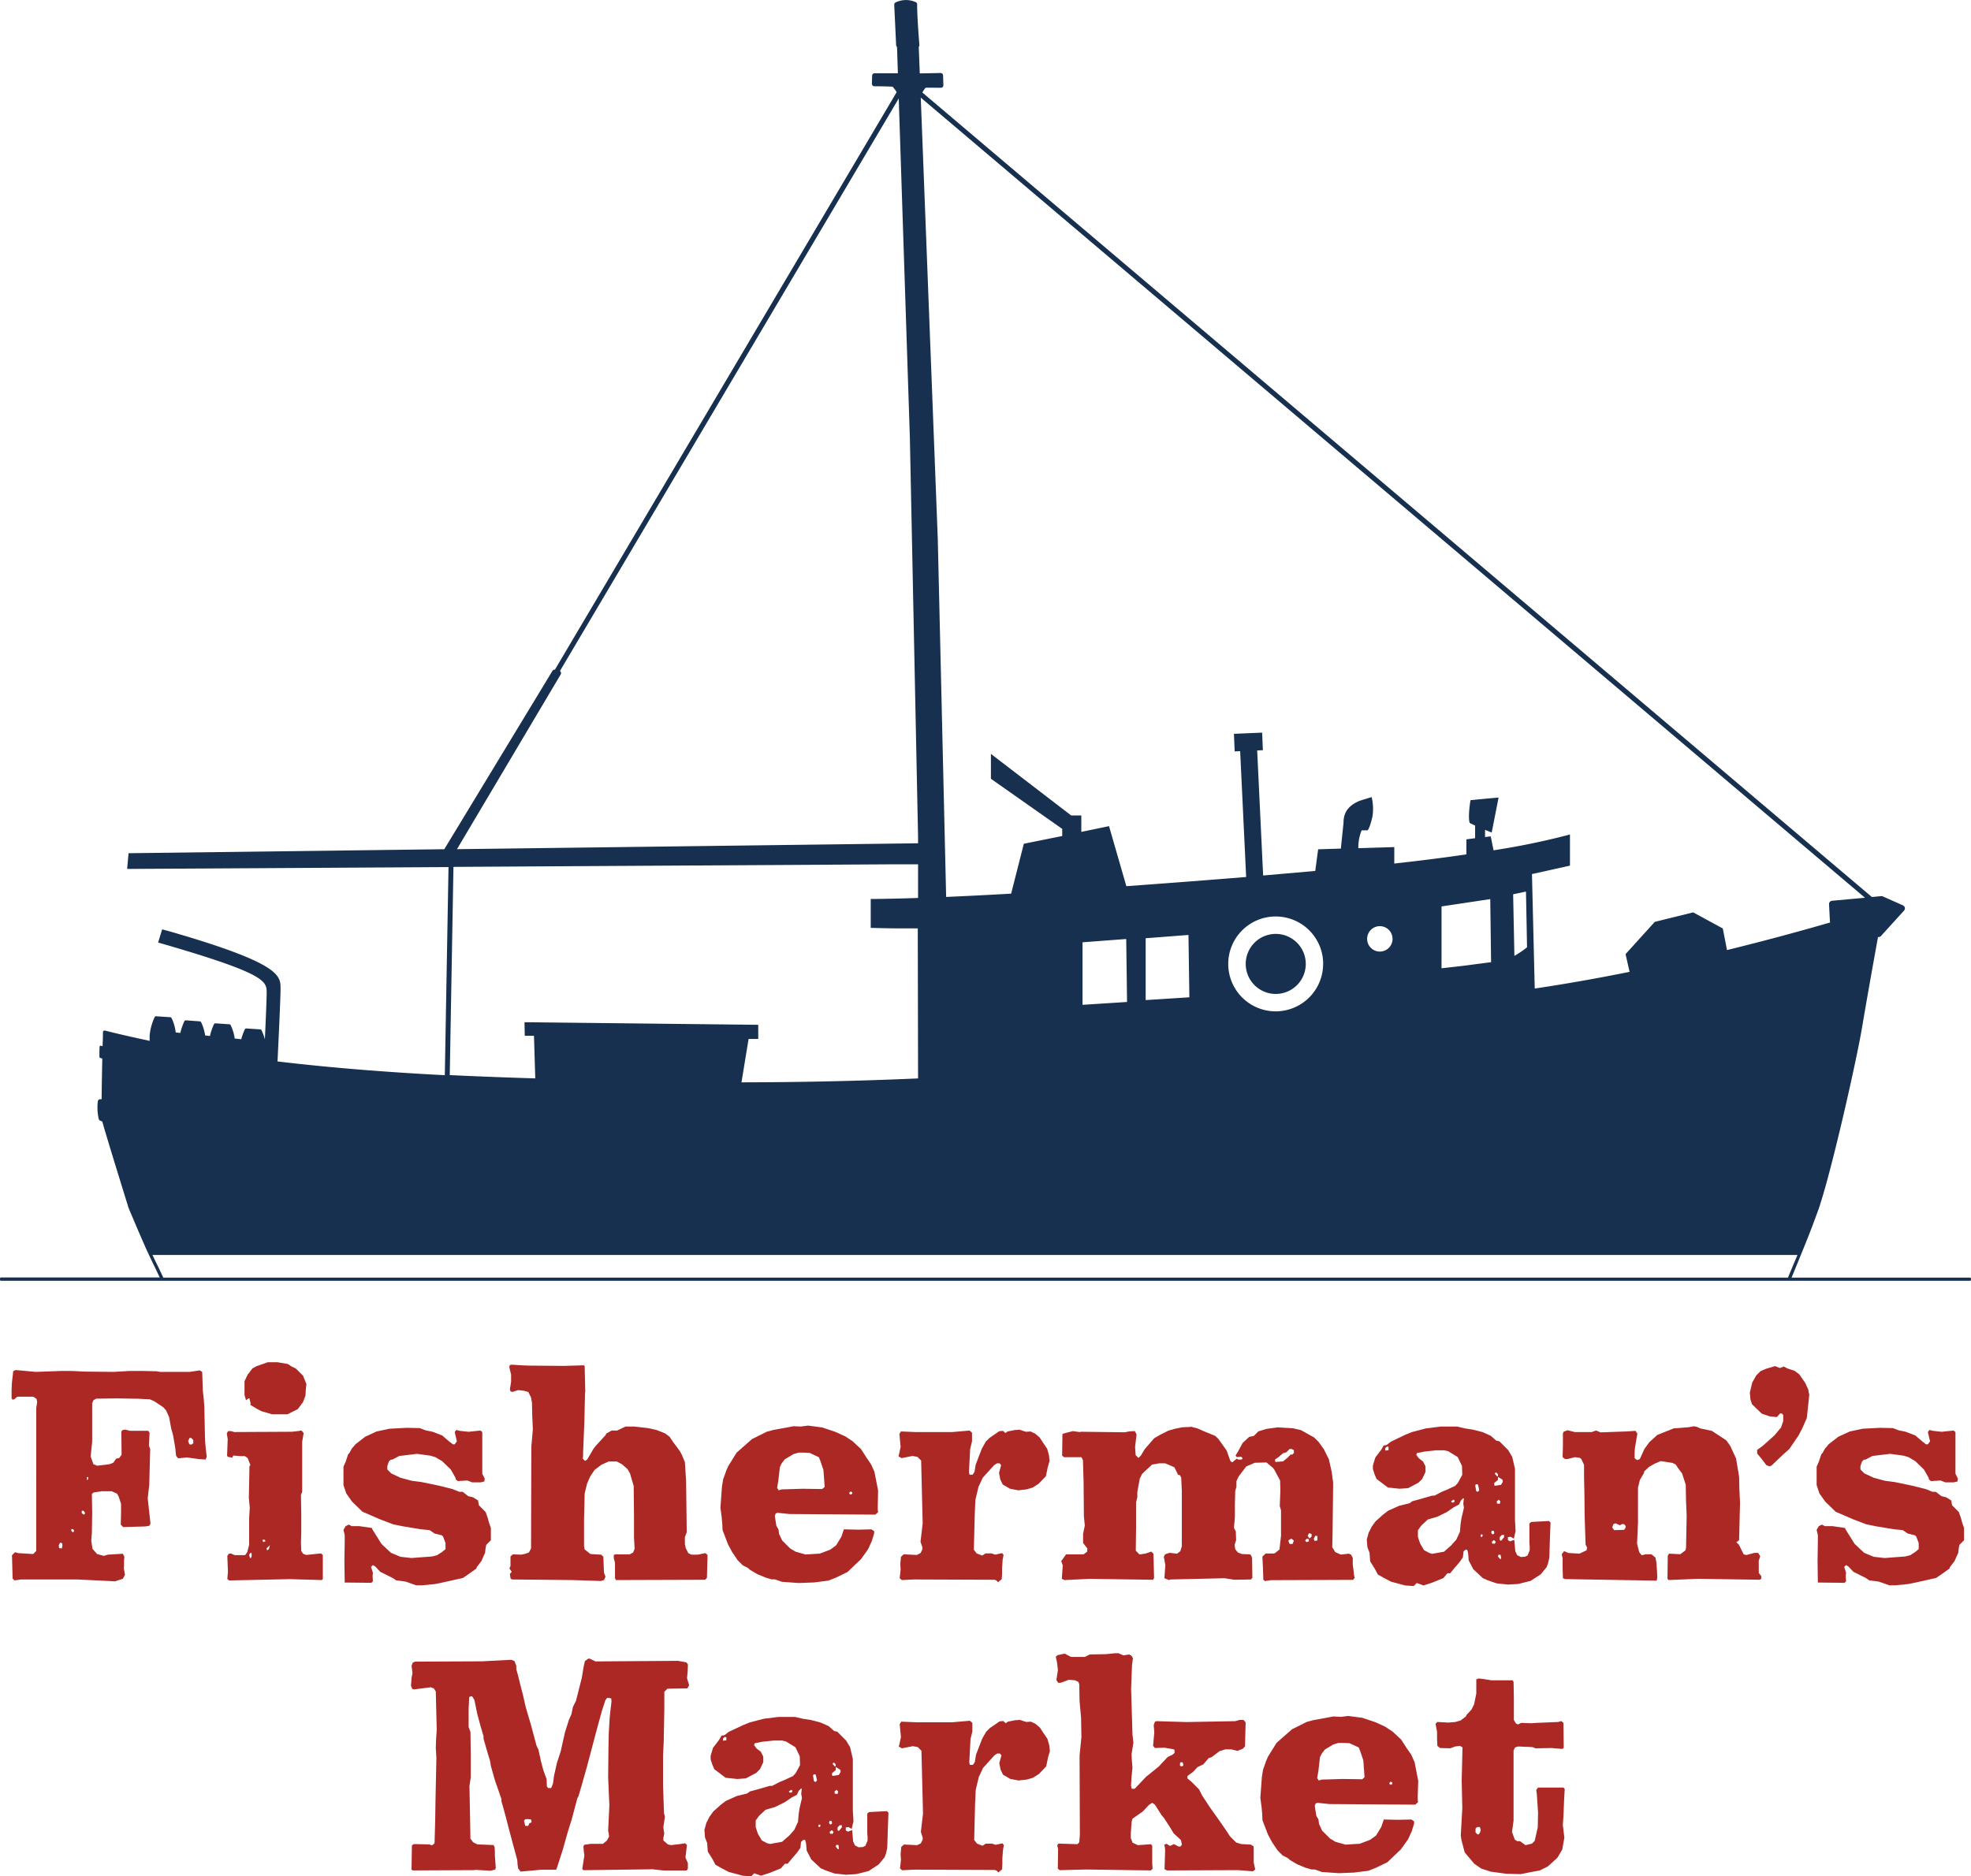 <svg xmlns="http://www.w3.org/2000/svg" viewBox="0 0 598.71 570"><defs><style>.cls-1{fill:#ac2825;}.cls-2{fill:#173050;}</style></defs><g id="Layer_2" data-name="Layer 2"><g id="Layer_1-2" data-name="Layer 1"><path class="cls-1" d="M62.35,438.45l-.09-1.86-.19-9.12L61.89,425l-.28-2.51-.19-5.68-.74-.46-3.08.46H48.67l-1.21-.19-4-.09h-4l-5,.28-8.66-.09-4.1-.19H18.51l-7.64.28-6.14-.56-.75.37v.28l-.37,3.36-.09,2.23v2.23l.19.47h.55l1-.84h4.84l1,.65.19,1-.28,1.77v22.06L11,471.22l-.93.93-4.57-.28-.93-.28-.93.93.19,7.08.56.56,2-.28H23.53l11.36.56,2.42-.75.65-1.21-.37-2.14.09-.56v-1.67l.1-1.12-.47-.93-4.56.28-1.21.37-2.05-.56-1.39-1.58-.38-2.42.19-2.52.09-6.05-.09-5.68.56-.46,2.42-.37h3l1.67.74.47.84.74,2.23v2.8l-.09,3.53.74.75,6.71-.19,1.21-.19.37-.65-.84-7.72.47-4.1.28-10.89-.38-1,.1-2,.09-1.86-.37-.65H39.45l-1.39-.37-.93.18-.28.47.09,7-.75,1-.93.19-.83,1.21-1.12.46-3.82.47-1.12-.47-.83-2.32L28,438V426.35l.37-.93.84-.47,6.15-.09,5,.09H41.5l4,.19,1.31.56,2.79,1.86.84.93.93,2.05L52,434l.56,2,.65,3.72.28,2.61.65.75,2.61-.28,3.35.46,2.33.19.37-.84-.28-2.33Zm-43.56,32-.84-.09-.1-.84.38-.83.65.18.09.65Zm3.44-4.84-.56-.46v-.56h.56l.28.47Zm3.26-5.4-.65-.46V459h.37l.28.1.37.65Zm1.3-10.79-.37.27v-.93h.37Zm31.93-10.9-.56.38-.65-.1-.37-1,.46-.93h.47l.65.65Z"/><path class="cls-1" d="M93,472.43l-.93-.37-.56-.84-.09-2.61.09-2.79V460l-.09-5.87.37-.84V438l.46-2.61-.65-.75h-.37l-.28.1L88.7,435l-17.51.09-1-.28h-.93l-.37.75.28,1.67-.19,5,.19.37,1.39.28.28-.65,2.42.18h1.12l.84.56.84,2.14-.28.38-.19,9.58.28,3.08-.19,3.07v8.1l-.56,2.23-.65.93H71.29L70.17,472h-.56l-.56.66.19,4.93-.09,1-.1,1.12.56.47L88,479.78l9.78.28.28-.37v-7.26l-.56-.47Zm-16.57.37-.19.56h-.28l-.28-.93.28-.56h.47ZM80,468.52l-.28-.47.18-.28h.28l.28.1.19.37Zm1.67,2.14-.37.28H81v-.56l1-.93Z"/><polygon class="cls-1" points="75.48 424.86 75.76 424.86 76.13 426.35 76.03 426.81 77.99 428.02 79.48 428.77 82.65 429.7 87.3 429.7 90.46 428.12 92.05 425.98 92.79 424.02 92.89 422.25 93.07 420.48 92.05 417.97 89.91 415.83 88.42 415.08 87.48 414.43 84.32 413.88 81.34 413.88 77.9 415.08 76.69 415.74 75.2 417.69 74.27 419.65 74.27 423.84 74.73 425.42 75.48 424.86"/><polygon class="cls-1" points="128.26 481.65 132.17 481.27 134.4 480.81 140.64 479.41 142.13 478.39 144.74 476.53 144.74 476.25 146.22 474.29 147.34 471.78 147.53 470.2 147.71 469.36 149.11 467.96 149.11 464.24 148.55 462.65 148.18 461.26 147.53 459.4 145.48 457.35 145.2 455.86 143.71 454.93 142.22 454.56 140.55 453.25 139.52 453.25 137.47 452.42 133.38 451.39 127.98 450.27 125.09 449.9 121.65 448.97 118.86 447.67 117.65 446.46 117.65 445.43 118.11 444.04 118.67 443.48 119.14 443.48 121.28 442.36 126.68 441.71 130.77 442.27 132.26 442.73 134.31 443.94 136.92 446.46 138.41 449.06 138.41 449.44 139.06 449.99 141.94 449.81 143.43 450.37 146.04 450.37 147.16 450.09 147.16 449.71 147.25 449.25 146.5 447.76 146.5 435.1 145.95 434.63 142.31 435.01 139.71 434.73 138.59 434.45 138.13 435.1 138.78 437.89 138.13 438.82 137.57 438.82 136.26 437.8 134.31 436.12 131.42 435.01 129.19 434.54 127.51 433.89 123.6 433.8 118.3 434.08 114.39 434.91 110.94 436.5 108.06 438.73 106.85 440.13 106.2 441.34 105.73 441.9 104.99 444.13 104.33 445.62 104.33 451.2 105.17 453.72 106.94 456.23 110.11 459.3 115.5 461.63 119.42 463.12 122.11 463.68 127.7 464.61 130.49 464.89 131.98 465.91 134.22 466.47 134.59 466.84 135.33 468.8 135.33 470.66 134.31 471.5 132.73 472.52 131.24 472.89 125 473.36 121.65 472.99 118.76 471.78 115.88 469.08 113.08 464.61 112.99 464.24 109.17 463.68 106.85 463.68 105.92 463.21 104.99 463.68 104.33 464.8 104.71 466.38 104.71 468.43 104.61 474.2 104.71 480.81 112.81 480.9 113.27 480.44 113.18 478.85 113.27 477.83 112.71 476.06 113.27 475.5 114.02 475.97 115.5 477.55 119.23 479.41 120.35 480.15 123.23 480.53 126.4 481.65 128.26 481.65"/><polygon class="cls-1" points="155.25 419.83 154.88 422.07 155.07 422.72 155.63 422.91 157.4 422.35 159.07 422.53 160.47 422.91 161.31 424.58 161.59 426.16 161.68 430.26 161.86 434.26 161.4 439.48 161.31 470.48 160.65 471.69 159.63 472.06 158.33 472.34 155.81 472.24 155.07 472.89 155.07 475.78 154.79 476.43 154.79 476.62 155.44 477.55 154.88 478.2 155.07 479.5 155.44 479.88 173.87 480.06 182.53 480.34 183.46 480.06 183.93 479.04 183.46 477.83 183.28 472.99 182.62 472.34 179.36 472.15 177.6 470.75 177.41 469.82 177.41 461.63 177.6 453.72 178.34 450.74 179.27 448.6 180.57 446.64 182.62 445.06 184.86 444.04 187.37 444.04 188.95 444.88 190.63 446.36 191.37 447.67 192.49 451.48 192.58 460.42 192.58 467.03 192.77 470.57 192.31 471.69 191.28 472.24 187 472.24 186.44 472.43 186.44 473.45 186.81 474.76 186.81 479.5 187.09 480.06 214.18 479.97 214.74 479.41 214.83 475.97 214.93 472.43 214.28 471.87 211.95 472.34 209.99 472.34 209.06 471.87 208.32 470.38 208.04 469.17 208.04 467.03 208.6 465.54 208.41 449.9 208.04 444.22 207.11 441.99 206.45 440.78 204.5 438.17 203.38 436.5 201.99 435.47 199.38 434.45 196.87 433.89 192.58 433.42 189.98 433.42 187.46 434.63 185.79 434.63 184.11 435.57 184.02 435.94 181.04 439.2 180.3 440.13 178.34 443.48 177.69 443.85 177.04 443.2 177.13 442.27 177.13 441.25 177.5 432.12 177.69 424.12 177.69 423.46 177.78 422.81 177.69 419 177.6 415.08 177.32 414.81 171.27 414.99 160.75 414.9 158.42 414.81 155.53 414.62 154.88 414.71 154.7 415.37 155.25 417.6 155.25 419.83"/><path class="cls-1" d="M219.39,462.84l.1,2.05,1.67,4.37,1.21,2.24,1.68,2.51,1.58,1.58,1.49.75.75.65,2.23,1.3,2.42,1,1.86.56h1l2.14.74,5.12.37,4.65-.18,4.38-.56,2.32-.93,3.45-1.68,4.1-3.91,2.14-3,1.11-2.42.75-2.42v-.65l-.84-.56-3.91.1-4.47-.1-.74,2.24-1.59,2.6-1.76,1.31-3.17,1.21-4.37.28-3-.84-1.68-1-2.42-2.42-.93-1.95-.19-1.4-.65-1.12-.46-3,.28-.75.55-.18,3.63.37,26.07.18.84-.74-.1-.84v-.93l.1-4.84-1.12-5.68-1-2.23-1.4-2.05-1.67-2.61L259,437.89l-2.24-1.49L253.65,435l-3.91-1.31-4.28-.56-2.23.28-2.24-.09-.93.19-5.12.93-2.05.56-4.47,2.23-4.65,4.1-2.61,4.19-.55,1.3-.94,2.61-.37,2.23-.46,6.42.37,2.8Zm38.92-9.68.56.19v.55l-.66.19-.28-.47Zm-21.88-3.35.47-4.1.55-1.12.93-1.21L241,441.8l1.58-.46h1.68l1.68.09,2.79,1.3.46,1.12.94,2.79.37,5.12-.75.65-5.86-.09-6.43.19-.93.28-.46-.75Z"/><polygon class="cls-1" points="277.2 442.36 278.69 442.64 279.81 443.76 280.27 462.84 279.62 468.43 280.18 470.1 280.18 470.75 279.62 471.87 278.51 472.43 274.5 472.24 273.67 472.99 273.48 475.22 273.57 476.9 273.29 479.5 273.95 480.06 277.58 479.88 302.06 479.97 302.62 480.15 303.18 480.71 304.29 479.78 304.39 478.11 304.39 476.53 304.57 473.82 304.85 472.43 304.39 471.87 302.34 472.34 301.22 471.96 299.36 471.96 298.34 472.62 296.66 471.96 295.82 470.85 296.1 459.86 296.19 457.81 296.29 455.67 297.22 451.76 298.52 448.97 301.97 445.15 302.8 444.6 303.64 444.6 304.11 445.15 303.46 447.48 303.83 449.44 304.57 451.02 306.81 452.32 309.32 452.79 311.83 452.51 313.69 451.95 315.46 450.83 317.7 448.5 318.26 445.81 318.81 443.85 318.63 442.08 318.07 440.13 316.86 438.36 315.84 436.78 314.44 435.57 313.04 434.91 311.65 435.01 309.6 434.36 308.95 434.45 308.39 434.45 306.06 434.91 305.41 435.38 304.67 434.73 303.55 434.82 300.57 436.87 299.45 437.99 298.24 440.13 296.38 444.97 296.01 447.2 295.45 448.04 294.52 448.04 294.33 447.3 294.7 440.22 295.26 437.89 295.26 435.29 294.52 434.63 289.12 435.1 278.32 435.1 273.67 434.91 273.2 435.66 273.57 439.57 273.11 441.8 272.92 442.45 273.85 443.01 277.2 442.36"/><path class="cls-1" d="M329.15,472.24h-5.31l-1.49,2.05.47,1.3-.28,4.1.84.37,7.54-.37,19.36.28.28-.56-.09-3.72-.1-3.63-.65-.65L348,472l-1.86.28L345,471.13l.1-7.36v-7.35l.37-1.49v-1.58l.74-4.1.75-1.49,3-2.79,2.14-.37h1.86l2.79,1.21,1.12,2.32h.47l.46.75.19,4.19v16.75l-.47,1.49-1,.75-2.24-.28-1.39.46-.37.75.46,2.51-.28,4,1.4.56.56-.18,16.29-.38,3,.47,5-.09.47-.47-.09-6.14-.38-.84-.37-.19-2.33-.09-1.21-.46-.83-1-.19-1.3.46-1.49-.09-2.61-.56-1.11.28-3.26v-3.73l.1-4.19.37-1.3V450l.65-1.39,2.33-3.07,2.6-1.12,3.54-.09,2,1.67.46.65,1.68,3.17.09,3-.19,4.74.38,1.31v7.73l-.47,4.18-1.4,1.12-.46.09h-2.33l-1,.94.18,3.53.1,3.45.46.46,1.86-.28,24.95-.09.47-.56-.19-1-.09-.93-.28-2.14v-2.05l-.56-1-.65-.28-2.42.28-1.68-.74-.93-1.49.1-4.19.18-15.45-.46-3.35-.84-3.73-1.49-3-1.58-2.23-1.4-1.4-4-2.23-2.42-.56-4.75-.28-3.35.47-2.42.74-1.4,1.4-1.4.28-2,1.86-1.4,2.61-.74,1.21.37.46,1.39-.09.38.46-.28.38h-1l-.46-.28-1.4,1.11-.56-.37-1.11-3.16-.66-.94-1.86-2.6-.93-.93-3.63-1.49-1.67-.75-2.05-.56-.75.1h-.74l-1.4.09-2.23.47-1.86.55-2.42,1.22L350.56,437l-2.89,3.35-1.11,1.87-.75.74-.84-.84-.18-2.51.46-3.82-.55-1-1.59.09-1.49.28L328.5,435l-.56.09-2.05-.28-2.23.56-.93.28-.1,6.61.56.46h5.31l.46.93.19,6.61.09,10.43.28,2.79L329,466v2.79l1.31,1.68-.1,1Zm70.38-5.67.27.09h.38V468l-.84.19-.28-.65Zm-1.87-.75h.1l.65.28v.74l-.47.47h-.28l-.46-.74Zm-.74,1.68.28.09h.37v.74l-.74.19-.38-.47Zm-4.28,1.58h-.93l-.38-1,.75-.55h.28l.65.55Zm-5.31-25.69,1-.66,1.4-1.21,1-.28,1-1h.65l.65.37v.84l-.46.47h-.56l-.75.83L389.75,444l-2.33.18-.09-.37Z"/><path class="cls-1" d="M439.65,478h.84l1.3-1.58.74-.84,1-1.21.83-1.21.1-.83.09-.93.56-.56h.56l.28,1,.18,2.24,1.4,2.69,2.89,2.7,1.48.66,2.71.93,3.44.37,3.16-.19,3.73-.93,3.07-2,1.77-2.14.46-1.21.38-1.67.18-5.77.19-4.94-.47-.46-5.4.28-.55.46v5.87l.09,1.21V471l-.65,1.59-.75.37-1.3.09-1.12-.56-.56-1.21-.28-3.26-.09-.18-1.21.46-.65-.37V467l.84-.09.93.56.09-.28.47-2-.1-1.77-.09-1.67V446.27l-.84-3.63-1.21-2.05-2.7-2.7-.93-.18-1.67-1.49-2.52-1.12-2.88-.74-2.42-.38-2.42-.56h-5l-4.47.56-4.28,1.12-2.05.84L422.52,438l-1.3,1-.94.19-.74,1.3-1.77,2.33-.74,2.42v1.11l.55,1.68.56,1.3,3.45,2.61,3.53.37,2.61-.18,3.17-1.68,1.11-1.12,1-2.14v-1.67l-.75-1.49-1.3-1-.75-1,.19-.56,2.33-.46,3.54-.38h2.42l1.21.28,2.88,1.77,1.31,2.7.09,2.7-1.31,2.42-.83.93-2.61,1.21-1.58.65-2.14,1.12H435l-4.19,1.21-1.76.47-.94.65-3.07.74-3.35,1.49-1.58,1.21-2.24,2-1.21,1.67-.93,1.86-.56,2.05.19,2.33.65,1.67.19,2.61,1.39,2.24.94,1.76,1.76,1,2.33,1.21,2.14.56,2.05.56,2.61.18.93-.93,2.05.75,2.6-.84,3.45-1.4Zm14.43-9h-.75l-.19-.55.66-.56.56.56Zm.56-12.84.65-.56.18.28.28.28-.18.74-.84-.09Zm1.3,17.5h-.28l-.65-.75.18-.55h.28l.37.09.1.65Zm.93-6.61-.93,1.12-.37-.28V467l.65-.65h.65Zm-2.61-19.64h.28l.47.46v.66h-.28l-.65-.75Zm-.37,3.16,1.12-.93v-.93l1.39.84.1.65-.56.93-1.21.19-.75.09-.09-.37Zm-.75,14.53h.28l.38.09.09.74-.56.28-.37-.56Zm-3.35,1.11h.56v.28l-.09.37-.47.1Zm-1.48-15.26h.37l.28.09.37,1.77-.47.46-.46-.28-.28-1.67Zm-26.54-10.34-1,.1V440l.47-.46h.27l.28.09Zm19.74,15,.28.19v.55l-.65.19-.38-.37Zm-7.36,16.2-1.58-.84-1.21-2.05-.65-1.95v-2.05l1-1.4,2-1.86,2.89-.84,3-1.49,2-1.39,1.59-.84.56-1.21.65-.65h.28l-.19,1.58.19,1.3-.75,3.17-.28,1.86-.18,2.23-1.12,2.42-1.58,1.77-2.14,1.87-3.63.65Z"/><path class="cls-1" d="M534.23,474.2l.46-1.4-.65-1h-1.12l-2.42.65-.83-.19-1.49-3-.75-.66.84-.65.18-7.45.1-3.91-.19-4-.09-3.91-.93-5.58-1.77-3.82-1.21-1.68L520,434.73l-3.53-.75-1-.46-.93-.19-1.49.28-4.65.37-5,2L501,438.17l-1.49,2.05-1.39,3.07-.65.28h-.28l-.66-.56v-1.58l.1-1.49.74-4.37-.56-.84-2.88.18-7.73.28-1.39-.56-1.31.47h-5.12l-2.23-.56-1.21.47-.19.56v3.81l-.09,3.35.74.56h.75l2.23-.56,1.49.19.47.37.83,1.77v3.82l.1,4.28.09,7.73.28,8.38.47.93-.19.83-2.14,1-3.35-.19-1.31-.56-.74.93.28,1.21v3l.09,3.07.65.28,27.84.47.18-1-.09-2-.19-2.61-.28-1.39-1.21-1h-1.76l-1.21.28-.75-.93-.65-2.6.28-6.43V452l.56-2.33,1.3-2.23v-.37l1.49-1.4,1.77-1,1.77-.75,3.63.56.93.47.93,1.39,1,1.31,1.12,3.44.09,5,.19,4.37-.19,9.78L512,471l-1.59,1.21-3.44-.18-.37.65-.09,7,.37.37,8.93-.37,18.72.28.46-.28v-.84l-.74-.93Zm-40.41-10.15-.46.75-3.07.09-.56-.84.37-1,.47-.19h.28l1.21.56.65-.37h.56l.55.56Z"/><polygon class="cls-1" points="549.31 422.25 548.38 420.2 546.51 417.51 545.12 416.48 542.88 415.74 541.86 415.18 540.65 415.64 539.25 415.08 538.98 415.08 538.79 415.18 536.55 415.83 534.79 416.57 533.48 417.88 532.27 420.02 531.53 423.09 531.71 425.14 532.18 426.63 535.16 429.51 537.67 430.35 539.72 430.54 540.74 429.42 541.21 429.42 541.67 429.89 541.67 431.75 541.02 433.7 538.98 436.12 535.44 439.29 533.76 440.5 533.76 441.62 535.07 443.2 536.55 445.15 537.58 445.52 538.14 445.25 541.77 441.8 543.54 440.22 546.33 436.12 547.45 433.98 548.84 430.82 549.59 423.74 549.4 423 549.31 422.25"/><polygon class="cls-1" points="596.04 462.65 595.67 461.26 595.02 459.4 592.97 457.35 592.69 455.86 591.2 454.93 589.71 454.56 588.03 453.25 587.01 453.25 584.96 452.42 580.87 451.39 575.47 450.27 572.58 449.9 569.14 448.97 566.34 447.67 565.13 446.46 565.13 445.43 565.6 444.04 566.16 443.48 566.62 443.48 568.76 442.36 574.16 441.71 578.26 442.27 579.75 442.73 581.8 443.94 584.4 446.46 585.89 449.06 585.89 449.44 586.54 450 589.43 449.81 590.92 450.37 593.53 450.37 594.64 450.09 594.64 449.72 594.74 449.25 593.99 447.76 593.99 435.1 593.43 434.63 589.8 435.01 587.2 434.73 586.08 434.45 585.61 435.1 586.27 437.89 585.61 438.82 585.05 438.82 583.75 437.8 581.8 436.13 578.91 435.01 576.68 434.54 575 433.89 571.09 433.8 565.78 434.08 561.88 434.92 558.43 436.5 555.54 438.73 554.34 440.13 553.68 441.34 553.22 441.9 552.47 444.13 551.82 445.62 551.82 451.2 552.66 453.72 554.43 456.23 557.59 459.3 562.99 461.63 566.9 463.12 569.6 463.68 575.19 464.61 577.98 464.89 579.47 465.91 581.7 466.47 582.08 466.84 582.82 468.8 582.82 470.66 581.8 471.5 580.22 472.52 578.73 472.89 572.49 473.36 569.14 472.99 566.25 471.78 563.37 469.08 560.57 464.61 560.48 464.24 556.66 463.68 554.34 463.68 553.4 463.21 552.47 463.68 551.82 464.8 552.19 466.38 552.19 468.43 552.1 474.2 552.19 480.81 560.29 480.9 560.76 480.44 560.66 478.85 560.76 477.83 560.2 476.06 560.76 475.5 561.5 475.97 562.99 477.55 566.72 479.41 567.83 480.16 570.72 480.53 573.88 481.65 575.75 481.65 579.65 481.27 581.89 480.81 588.13 479.41 589.62 478.39 592.22 476.53 592.22 476.25 593.71 474.29 594.83 471.78 595.02 470.2 595.2 469.36 596.6 467.96 596.6 464.24 596.04 462.65"/><path class="cls-1" d="M201.62,528.76l.18-9.68V514l.93-.93,6.05-.1.56-.93-.65-2.14.19-2.14.09-2.05-.47-.65-2.6-.46-25,.18-1.77-.84h-.46l-1,.75-.37,1.58-.56,3.45-1.77,7-.93,1.86-.46,2.23-.75,1.68-1.21,3.82-1.3,5.77-1.12,3.44-.93,4.1-.28,2.23-.56,1.4h-.93l-.37-.47-.1-2.23-1-2.79-.65-2.42-.84-3.82-.56-1.12-.84-3.16-.93-3.45-1.48-5-.94-4.1-.56-2.14-.83-3.35-.56-2.05v-1l-.56-1.49-1-.38-8.94.47-20.2.09-.75.28-.37,1,.28,2.23-.28,1.4-.18,2.42.37.93.56.18,5.12-.65.93.37.56.94.28,11.72-.19,2.7-.09,2.7.18,3-.28,13.5-.09,5.77L132,560l-.74.65-.93-.28-4.56-.1-.65.38L125,568l.37.28,18.72-.09.27-.09,4.66.28,1.4-.38.18-.46-.28-3.82v-1.3l-.09-1.3-.37-.56-4.84-.19-1.31-.65-.83-1.12v-1.39l-.28-14.53L143,540v-6.89l-.09-6.88-.56-1.49v-5.59l.18-3.54.56-.28.37.1.66,1.11.83,4.1,1,3.72.93,3.17v.74l1.39,4.84.56,1.77.28,1.68,1.21,4.28,2,5.77v.66l.74,2.6.65,2.42.84,3.26L156,561l1.12,4.09.09,1.31.19,1.3.74.93,6.24-.56h4.56l.37-1,1.68-5.21,1.3-4.66.56-1.86.75-2.33,1.76-6.61.38-.74.93-3.17,1.58-5.58L181,526.53l1.77-6.52,1.12-3.45.56-.74,1.21.19.09.93-.37,3.16-.19,1.86-.28,4.75-.09,4.75-.09,8.56.37,8.48-.37,7.72.18.93.1.84-.66,1.21-1.21,1h-3.63l-2,.28-.28.47.09,1.4.19,1.39-.65,4.1.37.37,21-.28,3.35.37h7l.37-.56v-1.67l-.74-1.68.46-3.81-.55-.56-1.77.28-2.52.28-.93-.19-1.39-1.21v-.84l.27-1.3-.18-1-.09-1,.46-3.07-.28-1.12-.28-8.38v-9ZM160.75,554l-.28.74h-.93l-.37-1.58.46-.47h.84l.84.1.09.37.09.47Z"/><path class="cls-1" d="M264,550.54l-.56.47v5.86l.09,1.21v1.12l-.65,1.58-.75.38-1.3.09-1.12-.56-.56-1.21-.27-3.26-.1-.18-1.21.46-.65-.37v-.93l.84-.1.93.56.09-.28.47-2-.1-1.77-.09-1.68V534.44l-.84-3.63-1.21-2-2.7-2.7-.93-.19-1.67-1.49-2.52-1.11-2.88-.75-2.42-.37-2.42-.56h-5l-4.47.56-4.28,1.12-2.05.84-4.28,2-1.3,1-.93.18-.75,1.31L216.6,531l-.74,2.42v1.12l.56,1.68.55,1.3,3.45,2.61,3.54.37,2.6-.19,3.17-1.67,1.12-1.12,1-2.14v-1.68l-.75-1.49-1.3-1-.74-1,.18-.56,2.33-.47,3.54-.37h2.42l1.21.28,2.88,1.77,1.31,2.7.09,2.7-1.3,2.42-.84.93-2.61,1.21-1.58.65-2.14,1.12h-.75l-4.18,1.21-1.77.46-.93.65-3.08.75-3.35,1.49-1.58,1.21-2.23,2-1.21,1.68-.93,1.86-.56,2.05.18,2.33.65,1.67.19,2.61,1.4,2.23.93,1.77,1.77,1,2.32,1.21,2.15.55,2,.56,2.61.19.93-.93,2.05.74,2.6-.84,3.45-1.39,1.21-1.4h.84l1.3-1.58.74-.84,1-1.21.84-1.21.09-.84.09-.93L244,559h.56l.28,1,.19,2.23,1.39,2.7,2.89,2.7,1.49.65,2.7.93,3.44.38,3.17-.19,3.72-.93,3.07-2,1.77-2.14.47-1.21.37-1.68.18-5.77.19-4.93-.46-.47Zm-43.38-21.78-1,.09v-.65l.47-.46h.28l.28.09Zm19.73,15,.28.18v.56l-.65.19-.37-.37Zm3.26,2.51-.75,3.17-.27,1.86-.19,2.23-1.12,2.42-1.58,1.77-2.14,1.86-3.63.65L233,560l-1.59-.84-1.21-2.05-.65-2v-2l1-1.4,2-1.86,2.89-.84,3-1.49,2.05-1.4,1.58-.83.56-1.21.65-.65h.28l-.19,1.58Zm4.1-4.84-.47-.28-.28-1.67.19-.38h.37l.28.1.37,1.76Zm1.48,13.22-.09.37-.46.09v-.74h.55Zm3.92-19.08h.27l.47.46v.65h-.28l-.65-.74ZM252,553.24h.28l.37.1.09.74-.56.28-.37-.56Zm.93,3.91h-.75l-.18-.56.65-.55.56.55Zm-.1-17.59-.09-.37v-.47l1.12-.93v-.93l1.4.84.09.65-.56.93-1.21.19Zm.66,4.75.65-.56.18.28.28.28-.18.74-.84-.09Zm1.3,17.5h-.28l-.65-.75.19-.56h.27l.38.1.09.65Zm.93-6.61-.93,1.11-.37-.27v-.84l.65-.65h.65Z"/><polygon class="cls-1" points="318.16 528.29 316.95 526.52 315.93 524.94 314.53 523.73 313.14 523.08 311.74 523.17 309.69 522.52 309.04 522.62 308.48 522.62 306.15 523.08 305.5 523.55 304.76 522.89 303.64 522.99 300.66 525.04 299.55 526.15 298.33 528.29 296.47 533.13 296.1 535.37 295.54 536.21 294.61 536.21 294.43 535.46 294.8 528.39 295.36 526.06 295.36 523.45 294.61 522.8 289.21 523.27 278.41 523.27 273.76 523.08 273.29 523.83 273.67 527.74 273.2 529.97 273.01 530.62 273.94 531.18 277.3 530.53 278.79 530.81 279.9 531.92 280.37 551.01 279.72 556.59 280.27 558.27 280.27 558.92 279.72 560.04 278.6 560.6 274.6 560.41 273.76 561.15 273.57 563.39 273.67 565.07 273.39 567.67 274.04 568.23 277.67 568.04 302.15 568.14 302.71 568.32 303.27 568.88 304.39 567.95 304.48 566.27 304.48 564.69 304.67 561.99 304.94 560.6 304.48 560.04 302.43 560.5 301.31 560.13 299.45 560.13 298.43 560.78 296.75 560.13 295.92 559.01 296.19 548.03 296.29 545.98 296.38 543.84 297.31 539.93 298.61 537.14 302.06 533.32 302.9 532.76 303.73 532.76 304.2 533.32 303.55 535.65 303.92 537.6 304.67 539.19 306.9 540.49 309.41 540.95 311.93 540.67 313.79 540.12 315.56 539 317.79 536.67 318.35 533.97 318.91 532.02 318.72 530.25 318.16 528.29"/><path class="cls-1" d="M380.82,561l-.84-.56-3-.18-1.49-.47-1.86-1.86-1.31-2L370,552.59l-2.52-3.54-2.32-3.53-.93-1.87-2.33-2.32-1.21-1v-.74l1.77-1.3,1.3-1.4,1.77-.84,1.58-1.86,1-.37,2.32-1.77,1.77-.56H374l1.86.47,1.68-.66.65-.74.18-7.26-.65-.75h-1.21l-1.3.38-14.8.27-9.12-.27-.47.18-.37,1,.18,2.23-.37,4.1.56.65,2.89-.1,2.7.47.37.19v.93l-.65.56-1.4.65-1.58,1.67-1.12,1.21-3.91,3.17-3.44,3.63h-.94l-.18-1,.18-2.79L344,537l-.18-2-.1-2,.56-3.53-.28-2.43L343.58,513l.28-7.08.28-2.14-.47-.74-.65-.38-1.77.28-1.49-.65h-1l-2.79.28-4.94.09-1.49.75h-4.19l-1.95-1-2.14.46-.56.47.37,1.67.28,2.42-.46,3,.55.84h.75l2.51-.93,1.86.18,1,.47.28.74.09,5.12.46,5.12.1,5.78-.56,5.67.09,24-.18,2.33-.56.56-5.77-.19-.38.56.28,1-.09,6.06.56.46L330,568l19.55.28.55-.46L350,565.9v-5.12l-.37-.46-4,.28-1.59-.75-.55-1.39V557l.27-3.63.28-.84,3.08-2.14,1.86-2,1-.65.84.56,2,3.16.83,1,1.86,2.88,1,1.68,2.23,2.05.28,1.39-.46.56H358l-1.4-.74-1.21.56-1-.65-.75.27.19.75.09.84-.18,5.86.74.37,21.6-.09,4.47.37.74-.56-.46-2.14ZM359,536.67l-.56-.18v-.84l.28-.28.28.09h.28l.19.93Z"/><path class="cls-1" d="M430.8,541.05l-1.11-5.68-1-2.24-1.39-2-1.68-2.61-2.6-2.42-2.24-1.49-3.07-1.4-3.91-1.3-4.28-.56-2.24.28L405,521.5l-.93.18-5.12.94-2.05.55-4.47,2.24-4.65,4.1-2.61,4.18-.56,1.31-.93,2.6-.37,2.24-.47,6.42.38,2.79.18,2,.09,2,1.68,4.37,1.21,2.24,1.68,2.51,1.58,1.58,1.49.75.74.65,2.24,1.3,2.42,1,1.86.55h1l2.14.75,5.12.37,4.66-.19,4.37-.55,2.33-.93,3.45-1.68,4.09-3.91,2.14-3,1.12-2.42.74-2.42v-.65l-.83-.56-3.91.09-4.47-.09-.75,2.23-1.58,2.61-1.77,1.3-3.16,1.21-4.38.28-3-.83-1.67-1-2.42-2.42-.93-2-.19-1.4-.65-1.12-.47-3,.28-.74.56-.19,3.63.38,26.07.18.83-.74-.09-.84v-.93Zm-17-.47-5.87-.09-6.42.19-.93.27-.47-.74.38-2.23.46-4.1.56-1.12.93-1.21L405,530l1.58-.46h1.68l1.67.09,2.8,1.3.46,1.12.93,2.79.37,5.12Zm9.12,1.49-.65.19-.28-.47.37-.46.56.18Z"/><path class="cls-1" d="M475.12,546.63l.18-3.07-.37-.46H467.2l-.56.74.19,1.3.37,5.59-.09,4.47-.93,4.09-.84.84-1.95.47-1.68-1.21h-.84l-.74-.47-.84-2.33.47-3.44V531.83l.46-.93.93-.28,4.38.19.93.37,4.84-.09,3.26.28L475,531l-.09-7.54-.65-.56-.93.28-6.8.28-1.3.1-3.17-.1-1,.47-.65-.37-.56-1V516.1l-.09-5.12-.28-.47H453l-2.33-.37-1.49-.18-.74.27v4.29l-.65,3.26-.84,1.67-1.58,1.68v.28l-1.68,1.3-1.58.46-2.14.19-3.35-.19-.56.56.46,2.42v2.14l.1,2.15.83.65,3.08.09,1.49-.56,1.48-.18.75.46L444,541l.19,8.38-.47,8.29.19,1.3,1,3.82,2.89,3.44,2.14,1.49,2.89.93,4.74.65,4.38.1,2.79-.56,3-.56,2.42-1.21,2.89-2.61,1.49-2.51.65-3.63-.47-3.82.19-2.6Zm-25.6,10.24-.38.47h-.28l-.65-.56v-1.21l.47-.47h.84l.27.94Z"/><path class="cls-2" d="M598.5,388.17H544.21c.51-1.24,1.08-2.65,1.7-4.14,1.57-3.85,3.36-8.21,4.68-11.72l.25-.68c.74-2,1.76-4.69,2.08-5.82h0c3.86-11.94,11.06-43.77,12.77-54.05,1.24-7.43,3.33-19.1,4.77-27.06a1.36,1.36,0,0,0,.17,0,1,1,0,0,0,.74-.33l7-7.71a1,1,0,0,0-.33-1.59l-6.12-2.72a1,1,0,0,0-.49-.08l-2.83.26L280.33,28.24a.59.59,0,0,0-.17-.1,6.79,6.79,0,0,1,1-1.47c.46-.06,3.09,0,4.64,0a.82.82,0,0,0,.55-.22.76.76,0,0,0,.21-.55l-.09-3a.74.74,0,0,0-.76-.72l-6.32.12-.31-8.07,0,0a.75.75,0,0,0,.19-.57c0-.08-.68-8-.68-12.33a.75.75,0,0,0-.46-.7A7.26,7.26,0,0,0,272,.76a.75.75,0,0,0-.37.68l.58,12.29a.76.76,0,0,0,.27.53l.26,8-7.08,0a.76.76,0,0,0-.75.73l-.06,2.45a.75.75,0,0,0,.74.77c2.31,0,4.88.07,5.56.13A11.63,11.63,0,0,1,272.37,28L168.56,203.46a.76.76,0,0,0-.74.35L135,257.94a.64.64,0,0,0,0,.07L39.5,259.22h-.45L38.62,264l97.62-.57-1.12,63.09c0,.06,0,.1,0,.15-16.24-.84-33.58-2.13-50.82-4.18.14-2.94.92-18.81.92-22.18,0-3.91,0-7.61-33.63-17.32l-2.34-.63-1.22,4,.49.14C81,295.86,81,298.13,81,301.61c0,2.15-.3,8.9-.54,14.15a16.66,16.66,0,0,0-1-2.72.5.5,0,0,0-.42-.29l-4.19-.28a.5.5,0,0,0-.48.27,16.84,16.84,0,0,0-1.08,3l-2-.21a13.55,13.55,0,0,0-1.21-4.05.5.5,0,0,0-.42-.28l-4.19-.29a.51.51,0,0,0-.48.28,17.63,17.63,0,0,0-1.21,3.56l-1.47-.15a13.62,13.62,0,0,0-1.21-4,.54.54,0,0,0-.42-.29L56.48,310a.49.49,0,0,0-.48.28,17.77,17.77,0,0,0-1.22,3.55l-1.41-.15a13.31,13.31,0,0,0-1.24-4.34.5.5,0,0,0-.42-.29l-4.19-.28A.49.49,0,0,0,47,309a16.41,16.41,0,0,0-1.55,5.7c0,.44,0,1.07,0,1.54-4.61-1-9.14-2-13.56-3.13a.51.51,0,0,0-.62.47c0,.24,0,1.88-.11,4.25l-.11,0c-.2-.05-.19-.06-.39-.12s-.4.1-.41.35c-.07,1.66-.05,2.15-.05,2.67s0,.67.62.81l.25.06c-.08,3.91-.17,8.58-.2,12.37l-.1,0-.24,0a.76.76,0,0,0-.82.67A15.83,15.83,0,0,0,30,340a.75.75,0,0,0,.41.46l.67.3c.88,3.34,6.18,20.44,7.69,25.3a4.83,4.83,0,0,1,.15.56h0l.18.45a.15.15,0,0,0,0,.06h0l1.07,2.51c1.12,2.65,2.48,5.85,3.85,8.94.2.47.38.86.53,1.18s.31.69.47,1l.07.16c.71,1.56,1.42,3,2.08,4.36l1.35,2.85H.21c-.28,0-.28,1,0,1H543.8v0H598.5C598.78,389.17,598.78,388.17,598.5,388.17Zm-32-115.41-10,.91a1,1,0,0,0-.91,1.05l.26,5.15a1,1,0,0,0,.11.39c-8.06,2.34-18.85,5.32-31.37,8.39l-1.27-6.56-9-4.89-11.66,2.88-8.88,9.8,1.22,5.39c-9.29,1.87-19,3.61-28.81,5.07l-.84-34.78L476.89,263v-9.48l-.65.19a221.88,221.88,0,0,1-22.56,4.63l-.86-4.24-1.72.22v-2.19l1.46.59.56.22,2.09-10.63-.66.06c-.06,0-5.78.52-7.48.71l-.37,0-.07.37c-.3,1.78-.62,4.94-.25,6.36l.05.2.19.11c.31.17.84.42,1.46.69v3.85l-2.65.35v4.57c-6.27.92-13.55,1.87-21.9,2.78v-5l-10.92.34a13.55,13.55,0,0,1,1-5.42l.65,0c.29,0,.61,0,.9,0h.12l.1,0c.5-.25,1.27-3,1.54-4.35a15.22,15.22,0,0,0-.15-5.22l-.11-.54-3.48,1.07c-4.75,1.83-5,5-5.07,6.4,0,.12,0,.23,0,.32-.1,1-.65,6.32-.81,7.86l-6.9.22-.88,6.57L383.69,266l-1.81-38,1.73-.07-.22-5.34-8.57.36.23,5.34,1.66-.07,1.82,38.23c-11.44.93-23.85,1.89-36.39,2.79L336.88,251l-8.42,1.75v-5h-3.08L301,229.05v7.56l21.66,15.22V254L311,256.35l-3.86,15.16c-6.86.39-13.49.73-19.74,1l-2.54-108.74L279.69,29.66ZM463.85,287.81a27,27,0,0,1-3.84,2.6c-.06-3.4-.33-16.17-.38-18.71l3.9-.82C463.64,276.6,463.83,286.26,463.85,287.81Zm-10.92,4.53c-1.37.17-5.54.71-7.15.93h0c-1.59.22-6.28.73-7.9.91V275.39l14.8-2.22ZM423,285.25a3.86,3.86,0,1,1-3.86-3.86A3.86,3.86,0,0,1,423,285.25Zm-21.09,7.61a14.41,14.41,0,1,1-14.4-14.41A14.41,14.41,0,0,1,401.93,292.86ZM361.28,303l-13.27.85V285.06l13-1Zm-18.93,1.42-13.52.87v-19l13.27-1Zm-172-99.57a.78.78,0,0,0,0-.68.79.79,0,0,0-.26-.31L273,29.91l3.38,103,2.49,121.3v2L138.81,258ZM136.62,326.51l1.12-63.13,133.36-.78h7.77v10.22c-5,.17-9.66.28-13.88.31h-.5v3.15h0v5.64l.48,0c.28,0,4.73.15,8.87.15,1.85,0,3.63,0,4.94,0l.09,45.58c-19.6.87-37.93,1.17-53.64,1.19l2.16-13.18,2.93,0v-4.3l-71-.79.08,4.13,2.8,0,.39,12.94c-8.17-.25-16.92-.57-26-1A1.06,1.06,0,0,0,136.62,326.51Zm406.51,61.66H49.61l-1.56-3.29c-.55-1.1-1.14-2.31-1.73-3.59H546l-1,2.36C544.3,385.3,543.67,386.84,543.13,388.17Z"/><path class="cls-2" d="M387.53,283.74a9.12,9.12,0,1,0,9.11,9.12A9.12,9.12,0,0,0,387.53,283.74Z"/></g></g></svg>